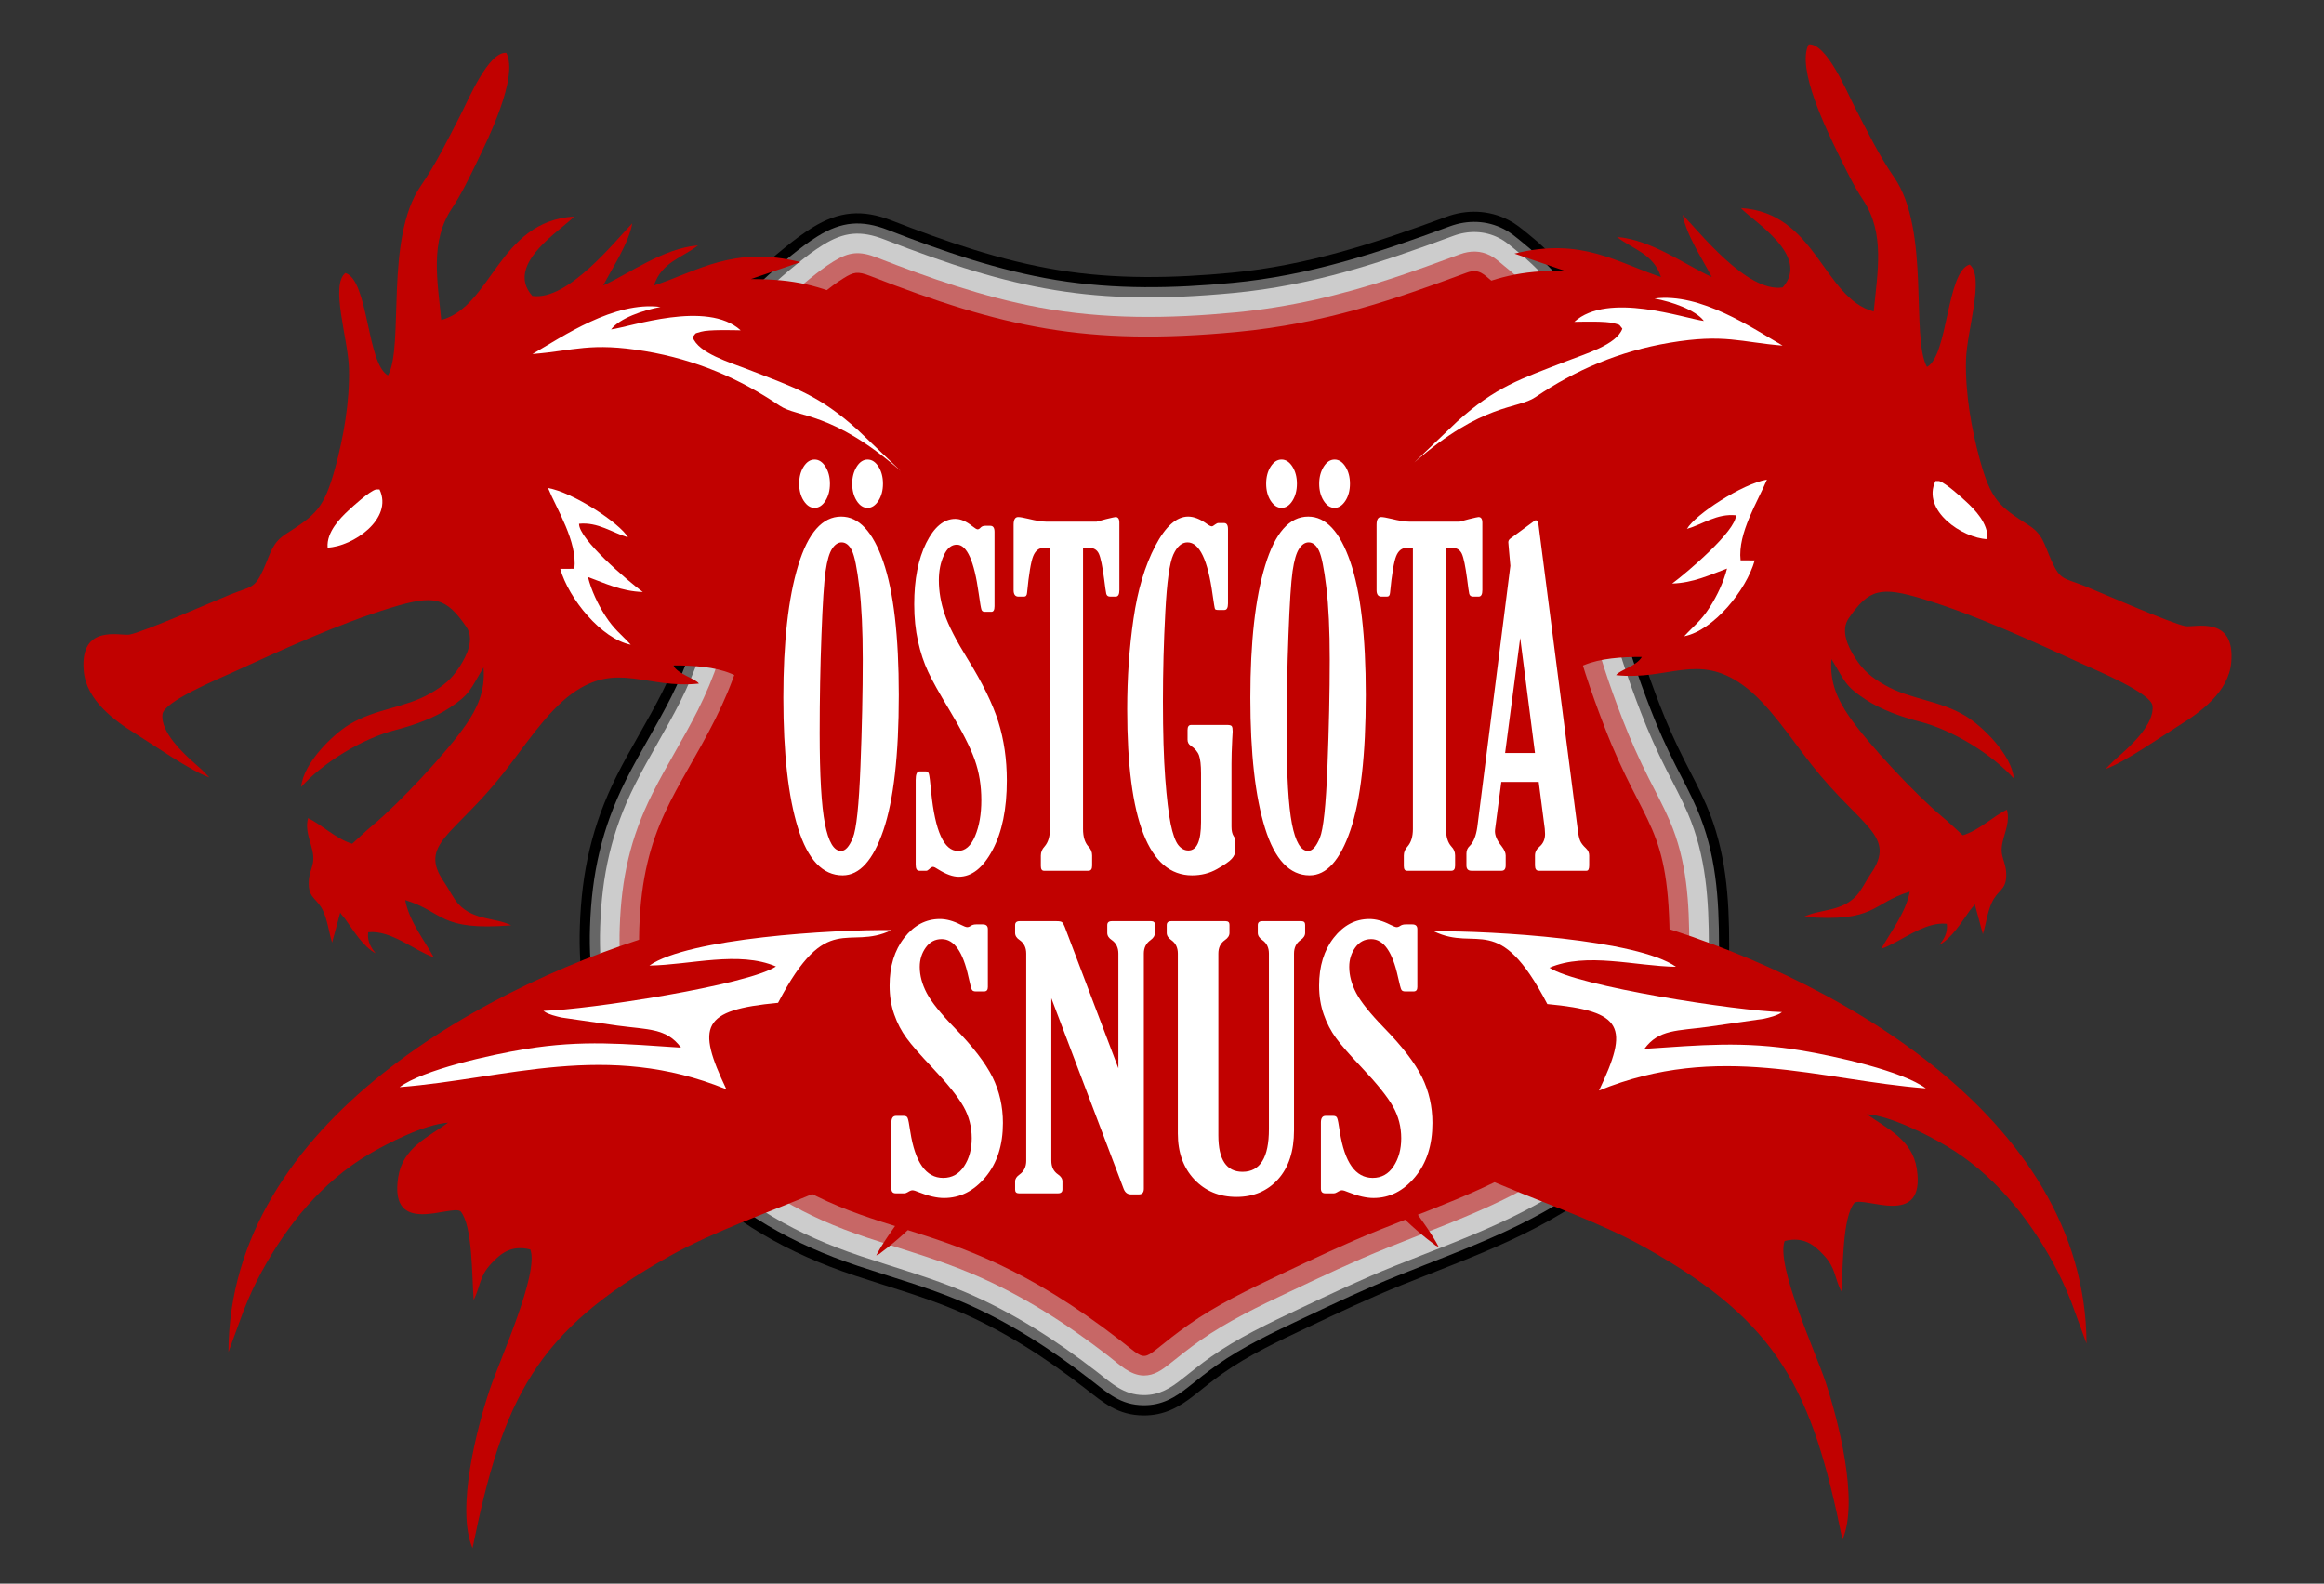 <?xml version="1.0" encoding="utf-8"?>
<!-- Generator: Adobe Illustrator 23.1.1, SVG Export Plug-In . SVG Version: 6.00 Build 0)  -->
<svg version="1.1" id="Layer_1" xmlns="http://www.w3.org/2000/svg" xmlns:xlink="http://www.w3.org/1999/xlink" x="0px" y="0px"
	 viewBox="0 0 773.271 526.943" style="enable-background:new 0 0 773.271 526.943;" xml:space="preserve">
<rect x="0" y="0" width="773.271" height="526.943" fill="#333333" stroke="none"/>
<style type="text/css">
	.st0{fill-rule:evenodd;clip-rule:evenodd;}
	.st1{fill-rule:evenodd;clip-rule:evenodd;fill:#666666;}
	.st2{fill-rule:evenodd;clip-rule:evenodd;fill:#CCCCCC;}
	.st3{fill-rule:evenodd;clip-rule:evenodd;fill:#C76766;}
	.st4{fill-rule:evenodd;clip-rule:evenodd;fill:#C10100;}
	.st5{fill-rule:evenodd;clip-rule:evenodd;fill:#FFFFFF;}
	.st6{fill:#FFFFFF;}
</style>
<path class="st0" d="M481.18,72.159c6.823-2.531,14.218-2.31,20.725,1.041c2.703,1.392,4.441,2.947,6.746,4.794
	c7.724,6.188,13.291,12.952,19.889,20.164c8.11,8.865,15.468,18.379,22.62,28.024c4.544,6.127,8.459,10.31,8.957,18.473
	c0.445,7.305-2.431,12.509-6.295,18.365c-3.176,4.813-6.139,9.742-8.854,14.83c-5.33,9.988-5.766,12.302-3.248,23.393
	c2.592,11.417,6.358,22.485,10.564,33.397c2.409,6.252,5.146,12.359,8.164,18.34c2.492,4.941,5.128,9.796,7.319,14.884
	c6.568,15.252,7.579,30.665,7.593,47.042c0.028,33.301-14.515,56.582-39.554,77.371c-20.928,17.376-44.522,25.307-69.295,35.259
	c-10.727,4.308-21.176,9.275-31.62,14.219c-9.563,4.527-19.449,9.148-28.111,15.268c-3.169,2.24-6.197,4.67-9.231,7.087
	c-5.192,4.135-10.192,6.895-17.041,6.851c-8.672-0.056-13.315-4.225-19.688-9.169c-13.091-10.152-26.979-19.092-42.253-25.608
	c-11.096-4.733-22.767-7.946-34.193-11.761c-22.876-7.639-39.824-17.706-57.546-34.068c-11.157-10.3-20.113-22.391-26.001-36.428
	c-6.093-14.526-8.411-29.961-7.892-45.656c0.603-18.24,4.056-33.758,12.255-50.128c4.729-9.442,10.411-18.366,15.146-27.796
	c8.802-17.53,14.602-39.195,5.468-57.785c-1.85-3.764-3.968-7.224-6.473-10.588c-3.992-5.363-6.973-9.648-7.493-16.609
	c-0.758-10.163,5.005-17.415,11.382-24.504c12.335-13.712,23.561-26.931,38.046-38.57c2.906-2.335,5.82-4.566,8.992-6.533
	c8.908-5.524,16.702-6.181,26.459-2.381c17.951,6.99,36.246,13.345,55.315,16.463c19.319,3.158,38.363,2.751,57.79,0.902
	C434.974,88.347,457.654,80.888,481.18,72.159L481.18,72.159z"/>
<path class="st1" d="M482.356,75.329c5.933-2.201,12.338-2.039,18.001,0.877c2.459,1.266,4.073,2.739,6.18,4.427
	c7.558,6.054,13.045,12.743,19.508,19.807c8.031,8.778,15.317,18.205,22.399,27.756c4.064,5.48,7.854,9.396,8.298,16.664
	c0.394,6.461-2.326,11.12-5.742,16.297c-3.233,4.901-6.25,9.92-9.015,15.1c-5.719,10.718-6.265,13.828-3.562,25.733
	c2.629,11.578,6.442,22.799,10.707,33.865c2.45,6.356,5.232,12.566,8.299,18.647c2.46,4.877,5.071,9.676,7.233,14.698
	c6.367,14.787,7.303,29.83,7.316,45.707c0.027,32.274-14.077,54.628-38.333,74.767c-20.565,17.074-44.037,24.938-68.395,34.723
	c-10.79,4.335-21.3,9.327-31.807,14.3c-9.757,4.619-19.776,9.317-28.615,15.563c-3.223,2.278-6.3,4.746-9.387,7.203
	c-4.56,3.632-8.887,6.154-14.912,6.115c-7.705-0.049-11.961-4.057-17.638-8.459c-13.323-10.332-27.454-19.416-42.999-26.046
	c-11.191-4.773-22.928-8.012-34.448-11.858c-22.423-7.487-38.954-17.308-56.324-33.345c-10.799-9.971-19.476-21.663-25.176-35.252
	c-5.904-14.075-8.134-29.031-7.631-44.236c0.587-17.751,3.92-32.793,11.9-48.726c4.727-9.439,10.409-18.362,15.144-27.793
	c9.304-18.531,15.115-41.186,5.481-60.794c-1.941-3.95-4.168-7.586-6.795-11.115c-3.567-4.79-6.371-8.629-6.834-14.842
	c-0.674-9.029,4.868-15.703,10.524-21.991c12.199-13.56,23.331-26.688,37.65-38.197c2.796-2.247,5.603-4.402,8.656-6.296
	c8.002-4.963,14.686-5.516,23.45-2.104c18.18,7.08,36.683,13.492,55.996,16.649c19.612,3.206,38.934,2.809,58.655,0.931
	C435.607,91.684,458.538,84.166,482.356,75.329L482.356,75.329z"/>
<path class="st2" d="M483.532,78.5c5.06-1.878,10.44-1.778,15.277,0.713c2.342,1.206,3.659,2.493,5.614,4.059
	c7.881,6.314,12.489,12.194,19.127,19.45c7.94,8.679,15.175,18.044,22.178,27.488c3.52,4.746,7.252,8.499,7.639,14.857
	c0.346,5.67-2.238,9.755-5.19,14.229c-3.324,5.036-6.33,10.039-9.175,15.371c-6.086,11.405-6.792,15.234-3.877,28.074
	c2.676,11.784,6.509,23.071,10.849,34.332c2.504,6.496,5.302,12.741,8.436,18.954c2.426,4.811,5.014,9.562,7.146,14.513
	c6.178,14.345,7.028,28.933,7.041,44.373c0.026,31.301-13.691,52.717-37.111,72.162c-20.34,16.887-43.423,24.516-67.496,34.187
	c-10.86,4.362-21.42,9.377-31.993,14.382c-9.889,4.681-20.165,9.53-29.12,15.858c-3.316,2.344-6.375,4.798-9.542,7.32
	c-3.879,3.089-7.568,5.412-12.784,5.378c-6.724-0.043-10.707-3.965-15.588-7.75c-13.593-10.542-27.892-19.723-43.744-26.484
	c-11.406-4.866-22.999-8.047-34.704-11.955c-22.045-7.361-37.926-16.765-55.101-32.623c-22.396-20.677-32.73-46.396-31.722-76.892
	c0.575-17.369,3.762-31.787,11.543-47.323c4.722-9.428,10.399-18.343,15.142-27.79c9.815-19.549,15.657-43.117,5.494-63.801
	c-2.066-4.205-4.329-7.897-7.118-11.644c-3.092-4.153-5.765-7.6-6.174-13.074c-0.601-8.05,4.675-13.93,9.666-19.478
	c12.449-13.838,22.564-26.016,37.254-37.822c2.729-2.193,5.333-4.205,8.32-6.057c7.078-4.389,12.625-4.87,20.441-1.827
	c43.07,16.773,69.596,22.23,116.199,17.795C436.681,94.977,459.125,87.555,483.532,78.5L483.532,78.5z"/>
<path class="st3" d="M485.798,84.605c3.357-1.245,6.809-1.262,10.03,0.397c1.844,0.95,2.969,2.106,4.524,3.352
	c3.595,2.88,6.87,5.835,9.977,9.236c2.857,3.127,5.553,6.398,8.418,9.529c7.787,8.512,14.884,17.708,21.751,26.97
	c2.488,3.355,6.106,7.035,6.37,11.375c0.239,3.922-2.075,7.139-4.125,10.246c-3.435,5.205-6.545,10.382-9.486,15.892
	c-6.826,12.792-7.748,18.194-4.482,32.581c2.746,12.095,6.669,23.675,11.123,35.233c2.581,6.697,5.466,13.139,8.697,19.545
	c2.364,4.688,4.903,9.333,6.98,14.156c5.789,13.443,6.498,27.338,6.51,41.803c0.025,29.317-12.853,48.958-34.76,67.147
	c-19.633,16.301-42.502,23.81-65.763,33.153c-10.982,4.412-21.66,9.478-32.352,14.539c-10.256,4.855-20.803,9.862-30.091,16.425
	c-3.419,2.417-6.577,4.944-9.842,7.545c-2.602,2.072-5.174,3.983-8.685,3.96c-4.551-0.029-8.239-3.748-11.638-6.384
	c-14.04-10.888-28.809-20.345-45.18-27.328c-11.588-4.943-23.311-8.173-35.197-12.142c-21.17-7.069-36.247-15.996-52.746-31.23
	c-21.008-19.396-30.576-43.285-29.63-71.893c0.543-16.428,3.498-29.93,10.857-44.622c4.719-9.421,10.395-18.335,15.14-27.784
	c10.779-21.469,16.642-46.956,5.518-69.596c-2.242-4.562-4.713-8.595-7.74-12.661c-2.206-2.963-4.615-5.805-4.903-9.67
	c-0.429-5.758,4.446-10.672,8.014-14.638c5.871-6.526,11.571-13.241,17.593-19.625c5.944-6.303,12.144-12.048,18.899-17.477
	c2.519-2.024,4.916-3.889,7.673-5.598c5.329-3.305,8.744-3.591,14.645-1.293c17.454,6.797,35.221,13.063,53.678,16.512
	c21.915,4.094,43.385,3.803,65.502,1.698c17.975-1.71,34.824-5.689,51.951-11.294C470.682,90.157,478.249,87.405,485.798,84.605
	L485.798,84.605z"/>
<path class="st4" d="M488.062,90.71c-24.518,9.097-47.346,16.966-76.367,19.728c-50.425,4.799-78.368-1.57-122.16-18.624
	c-4.215-1.641-5.511-1.312-8.85,0.759c-2.722,1.689-4.575,3.172-7.026,5.141c-15.228,12.237-22.54,21.719-35.73,36.381
	c-12.111,13.463-5.104,7.89,5.632,29.741c12.327,25.088,5.809,52.778-5.543,75.39c-12.336,24.569-24.189,35.836-25.308,69.699
	c-1.057,31.966,11.762,52.326,27.54,66.893c46.531,42.962,69.754,21.528,132.695,70.339c10.331,8.012,5.641,6.56,22.416-5.293
	c9.313-6.581,19.882-11.701,31.063-16.993c10.576-5.006,21.309-10.115,32.71-14.695c22.55-9.059,45.041-16.355,64.031-32.122
	c19.883-16.509,32.43-34.31,32.407-62.13c-0.035-41.104-8.392-38.505-21.751-73.168c-4.479-11.621-8.465-23.218-11.397-36.132
	c-3.83-16.867-2.07-23.677,5.087-37.088c14.099-26.422,16.485-18.795,7.755-30.568c-6.763-9.12-13.873-18.308-21.325-26.453
	c-7.405-8.093-9.06-11.187-17.662-18.078C493.911,91.538,492.202,89.174,488.062,90.71L488.062,90.71z"/>
<path class="st4" d="M129.101,124.915c-7.092-3.847-6.436-31.703-14.184-34.079c-5.12,4.067,0.94,22.041,1.197,31.776
	c0.291,11.036-1.867,23.193-4.618,33.174c-3.696,13.41-6.394,15.49-16.262,21.806c-4.725,3.024-5.048,6.142-7.59,11.853
	c-2.922,6.565-4.113,5.601-10.993,8.366c-5.193,2.086-29.348,12.694-33.635,13.351c-3.08,0.472-16.517-3.635-15.148,12.063
	c0.864,9.909,10.441,16.688,17.116,20.841c5.884,3.66,18.637,12.568,24.707,14.635l-2.506-2.55
	c-1.055-0.941-1.504-1.339-2.334-2.072c-3.808-3.361-11.498-10.46-10.786-16.419c0.508-4.245,18.034-11.518,23.151-13.848
	c16.412-7.472,35.12-16.184,53.038-21.646c14.269-4.35,18.144-3.422,24.905,6.408c2.794,4.062,0.225,9.465-2.239,13.27
	c-2.638,4.073-5.241,6.303-9.776,8.9c-8.495,4.865-18.078,4.981-26.954,10.352c-5.299,3.206-15.28,12.722-15.985,20.762
	c7.203-8.032,20.259-16.095,31.254-18.921c6.573-1.69,13.025-4.065,18.037-7.355c7.079-4.647,6.921-6.189,11.389-13.479
	c0.691,8.071-2.373,13.963-5.848,19.03c-6.297,9.181-22.261,26.18-30.861,33.32c-2.586,2.147-4.521,4.061-6.988,6.301
	c-5.524-1.661-10.126-6.387-14.687-8.52c-1.01,3.918,0.581,7.082,1.417,10.691c1.225,5.288-1.335,6.305-1.184,11.418
	c0.141,4.783,2.842,4.54,4.801,8.834c1.479,3.24,1.929,7.137,2.96,10.451l2.699-9.936c-0.013,0.119,0.219,0.136,0.299,0.464
	l1.251,1.496c2.89,4.006,5.94,9.201,10.229,11.557c-1.281-1.621-2.877-3.801-2.478-7.014c7.582-0.83,15.445,6.17,21.817,8.317
	c-2.815-5.158-8.234-12.042-9.484-19.009c12.988,3.974,11.027,10.315,35.273,8.394c-5.338-2.657-12.494-1.55-17.599-7.112
	c-1.637-1.784-3.153-4.99-4.706-7.24c-8.785-12.728,3.25-15.417,19.68-36.239c6.77-8.58,14.348-20.377,22.792-26.474
	c15.17-10.952,24.662-1.532,42.274-3.368c-1.133-1.725-6.79-2.959-8.571-6.053c13.488-0.053,28.376,1.946,28.726,16.152
	c0.308,12.514-9.243,23.433-13.79,31.206c8.239-1.821,12.538-7.963,18.593-12.032c0.143,0.127,0.349,0.147,0.406,0.407
	c0.057,0.258,0.317,0.319,0.393,0.414l1.772,2.83c4.846,10.065,4.797,24.097-2.957,32.058c-8.459,8.684-19.814,13.01-32.07,16.453
	c-62.47,17.55-148.738,64.549-149.031,140.962l5.105-13.918c1.786-4.481,3.675-8.652,5.916-12.758
	c8.622-15.797,20.107-29.85,35.582-39.052c6.103-3.628,18.618-10.032,26.498-10.579c-6.717,4.831-15.108,8.377-16.622,18.13
	c-3.124,20.118,17.449,8.99,20.754,11.369c4.067,4.863,3.724,21.688,4.361,29.506c2.363-4.84,1.839-7.821,5.823-12.084
	c3.142-3.362,6.617-6.316,13.021-4.721c3.007,7.967-10.352,37.146-13.56,46.756c-4.065,12.178-11.308,39.579-5.672,52.627
	c10.124-49.795,20.972-72.242,65.61-97.192c29.346-16.403,69.522-23.912,93.965-48.639l10.233-10.804
	c-0.775,8.748-11.729,24.882-15.949,31.205c-5.261,7.883-15.771,20.638-19.524,28.032c2.171-1.089,0.226,0.043,2.117-1.355
	c18.028-13.33,40.926-44.037,50.615-62.925c10.509-20.487,17.678-45.618,17.934-69.616c0.067-6.266-5.612-18.303-9.818-19.92
	c-6.572,9.91-1.086,64.891-14.746,86.815c-0.033-4.082,4.457-32.463,4.954-45.187c0.772-19.773-0.251-29.323-5.123-46.461
	c19.496-1.746-3.923-33.541-9.441-39.854c1.968,1.083,3.283,2.345,6.279,2.546c0.491-7.613-14.096-24.93-17.225-31.407
	c7.85,4.574,29.906,34.011,36.725,39.879l0.974,0.783c-3.518-16.419-11.299-26.27-18.187-39.727
	c10.187,6.45,21.342,25.038,32.044,31.55c-2.855-13.934-10.548-26.115-19.175-36.181c-3.795-4.427-9.357-8.963-14.965-12.68
	l-12.947-7.213c-2.594-1.21-3.338-0.874-4.223-3.237c6.089-4.537,25.697,0.06,33.553,1.559c7.398,1.411,25.264,6.502,30.94,6.606
	c-32.955-25.023-57.889-12.053-98.898-43.934c-28.93-22.49,17.942-12.801,26.666-12.111c-3.724-4.041-18.525-12.561-25.209-15.47
	c-11.834-5.151-19.764-7.342-34.544-7.347l16.498-5.639c-22.307-5.555-34.141,2.999-48.755,7.775
	c2.524-7.786,9.363-9.181,14.663-13.329c-11.513,0.924-22.935,9.418-31.551,13.325c2.708-5.32,8.465-13.874,9.674-20.669
	c-5.422,5.48-21.388,25.946-33.265,24.144c-9.507-10.621,10.235-22.228,13.878-26.411c-25.066,1.552-27.324,29.904-44.176,34.433
	c-1.242-13.061-3.863-26.078,3.579-37.193c2.964-4.427,5.717-10.055,8.363-15.547c3.343-6.937,13.932-28.15,9.693-36.148
	c-5.991-0.455-12.717,15.827-15.308,20.829c-4.27,8.244-8.19,16.283-13.146,23.442C127.905,79.332,134.557,115.091,129.101,124.915
	L129.101,124.915z"/>
<path class="st5" d="M177.145,117.801c13.962-1.116,19.276-4.018,37.553-0.952c16.852,2.827,31.466,9.146,44.658,18.094
	c6.147,4.169,17.317,1.696,40.334,21.759L285.5,143.147c-12.951-11.729-21.146-14.179-36.535-20.187
	c-6.161-2.406-16.597-5.434-18.501-10.788c1.326-1.509,0.253-1.051,2.797-1.789c2.616-0.758,10.406-0.512,13.178-0.473
	c-11.228-10.163-36.663-1.121-43.111-0.294c2.845-3.737,10.693-6.392,16.435-7.473C204.407,100.127,187.15,112.028,177.145,117.801
	L177.145,117.801z"/>
<path class="st5" d="M216.075,321.279c13.563-0.202,29.751-4.987,42.116,0.309c-9.362,6.196-62.528,14.409-77.383,14.757
	c0.973,0.638,1.051,0.769,3.026,1.442c0.634,0.216,2.534,0.686,3.02,0.784l18.578,2.682c10.142,1.388,16.374,0.778,21.16,7.338
	c-18.744-1.225-32.658-2.645-51.691,0.458c-11.994,1.955-34.215,6.947-41.946,12.682c35.537-2.775,68.934-15.554,108.742,0.728
	c-10.023-21.058-8.346-26.403,17.196-28.781c16.337-31.288,23.164-17.125,37.744-24.198
	C277.027,309.25,229.032,312.19,216.075,321.279L216.075,321.279z"/>
<path class="st5" d="M191.119,189.259l-4.7,0.024c2.785,9.899,13.673,23.286,23.456,25.241c-3.286-3.594-5.513-5.017-8.499-9.665
	c-2.433-3.786-4.637-8.417-5.743-12.863c5.719,2.093,11.131,4.758,18.248,4.985c-4.98-3.669-21.319-17.598-21.214-22.707
	c6.35-0.632,10.952,2.958,16.292,4.519c-2.763-4.796-18.388-15.003-26.606-16.405C185.256,169.474,192.15,180.142,191.119,189.259
	L191.119,189.259z"/>
<path class="st5" d="M109.011,182.211c8.31-0.339,21.95-9.501,17.267-19.348l-1.231,0.01c-2.264,0.676-7.601,5.572-9.147,7.016
	C113.434,172.192,108.556,176.966,109.011,182.211L109.011,182.211z"/>
<path class="st4" d="M361.27,263.121c-0.087-7.02-2.728-20.279-4.729-26.777c-1.577-5.119-10.973-12.084-16.586-14.137
	c8.393,12.363,10.894,13.94,17.103,29.282C358.594,255.285,359.405,259.925,361.27,263.121L361.27,263.121z"/>
<path class="st4" d="M641.167,122.102c7.091-3.847,6.436-31.703,14.184-34.079c5.121,4.067-0.94,22.041-1.197,31.776
	c-0.291,11.036,1.867,23.193,4.618,33.174c3.696,13.41,6.394,15.49,16.262,21.806c4.725,3.024,5.049,6.142,7.59,11.853
	c2.922,6.565,4.113,5.602,10.993,8.366c5.193,2.086,29.348,12.694,33.635,13.351c3.08,0.472,16.517-3.635,15.148,12.064
	c-0.864,9.909-10.441,16.688-17.116,20.84c-5.884,3.66-18.637,12.568-24.707,14.635l2.507-2.55c1.055-0.941,1.504-1.339,2.334-2.072
	c3.808-3.361,11.498-10.46,10.786-16.419c-0.508-4.245-18.034-11.518-23.151-13.848c-16.412-7.472-35.12-16.184-53.038-21.646
	c-14.269-4.35-18.144-3.422-24.904,6.407c-2.794,4.062-0.225,9.465,2.239,13.27c2.638,4.073,5.241,6.303,9.776,8.9
	c8.495,4.865,18.078,4.981,26.954,10.352c5.298,3.206,15.28,12.723,15.984,20.762c-7.203-8.032-20.259-16.095-31.253-18.921
	c-6.573-1.69-13.025-4.064-18.037-7.354c-7.079-4.647-6.921-6.189-11.389-13.479c-0.691,8.071,2.373,13.964,5.848,19.03
	c6.297,9.181,22.261,26.18,30.86,33.32c2.586,2.147,4.52,4.061,6.988,6.301c5.524-1.661,10.126-6.387,14.686-8.52
	c1.01,3.919-0.58,7.082-1.417,10.692c-1.225,5.288,1.335,6.305,1.184,11.418c-0.141,4.783-2.842,4.54-4.801,8.834
	c-1.478,3.24-1.929,7.138-2.96,10.451l-2.699-9.936c0.013,0.119-0.219,0.136-0.298,0.464l-1.251,1.495
	c-2.89,4.006-5.94,9.201-10.23,11.557c1.281-1.621,2.877-3.802,2.478-7.014c-7.581-0.83-15.445,6.17-21.817,8.317
	c2.815-5.158,8.233-12.042,9.483-19.009c-12.987,3.974-11.027,10.315-35.273,8.394c5.338-2.657,12.494-1.55,17.599-7.113
	c1.637-1.784,3.153-4.99,4.706-7.24c8.785-12.728-3.25-15.417-19.68-36.239c-6.77-8.58-14.348-20.377-22.792-26.474
	c-15.17-10.953-24.662-1.532-42.274-3.368c1.133-1.725,6.79-2.959,8.571-6.053c-13.488-0.053-28.376,1.945-28.726,16.152
	c-0.308,12.514,9.244,23.433,13.79,31.206c-8.239-1.82-12.539-7.963-18.593-12.032c-0.143,0.127-0.349,0.147-0.407,0.407
	c-0.057,0.258-0.317,0.318-0.393,0.414l-1.772,2.83c-4.846,10.065-4.797,24.097,2.957,32.058c8.459,8.685,19.814,13.01,32.07,16.453
	c62.47,17.55,148.738,64.549,149.031,140.962l-5.105-13.918c-1.786-4.481-3.674-8.652-5.916-12.758
	c-8.622-15.797-20.107-29.85-35.583-39.052c-6.103-3.629-18.618-10.032-26.497-10.579c6.717,4.831,15.108,8.377,16.622,18.13
	c3.124,20.118-17.449,8.991-20.754,11.369c-4.067,4.863-3.724,21.688-4.361,29.506c-2.363-4.84-1.839-7.821-5.823-12.084
	c-3.142-3.362-6.617-6.316-13.021-4.721c-3.007,7.967,10.352,37.146,13.56,46.756c4.065,12.178,11.308,39.579,5.671,52.627
	c-10.124-49.795-20.972-72.242-65.61-97.192c-29.345-16.403-69.521-23.912-93.965-48.639l-10.233-10.804
	c0.775,8.748,11.729,24.882,15.949,31.205c5.261,7.883,15.772,20.638,19.524,28.032c-2.171-1.089-0.226,0.043-2.117-1.356
	c-18.028-13.33-40.926-44.037-50.615-62.924c-10.509-20.487-17.677-45.619-17.934-69.616c-0.067-6.266,5.612-18.303,9.818-19.92
	c6.572,9.91,1.086,64.89,14.746,86.815c0.033-4.082-4.457-32.463-4.954-45.187c-0.772-19.773,0.251-29.323,5.123-46.46
	c-19.496-1.746,3.923-33.541,9.441-39.854c-1.968,1.083-3.284,2.345-6.279,2.546c-0.491-7.613,14.096-24.93,17.225-31.407
	c-7.85,4.574-29.907,34.011-36.725,39.879l-0.974,0.783c3.518-16.419,11.299-26.27,18.187-39.727
	c-10.187,6.45-21.342,25.038-32.044,31.55c2.855-13.934,10.548-26.115,19.175-36.181c3.795-4.427,9.357-8.963,14.965-12.68
	l12.947-7.213c2.594-1.21,3.338-0.874,4.223-3.237c-6.089-4.537-25.697,0.06-33.553,1.559c-7.398,1.411-25.264,6.502-30.94,6.606
	c32.955-25.023,57.889-12.053,98.898-43.934c28.931-22.49-17.942-12.801-26.666-12.112c3.724-4.041,18.525-12.56,25.209-15.47
	c11.834-5.151,19.764-7.342,34.544-7.347l-16.498-5.64c22.307-5.555,34.14,2.999,48.755,7.775
	c-2.524-7.787-9.363-9.181-14.663-13.329c11.513,0.925,22.935,9.418,31.551,13.325c-2.708-5.32-8.465-13.875-9.674-20.67
	c5.422,5.48,21.388,25.947,33.265,24.144c9.507-10.621-10.235-22.228-13.878-26.41c25.066,1.552,27.324,29.904,44.176,34.433
	c1.242-13.061,3.863-26.078-3.579-37.193c-2.964-4.428-5.717-10.056-8.363-15.547c-3.343-6.937-13.932-28.15-9.693-36.148
	c5.991-0.455,12.717,15.827,15.308,20.829c4.27,8.244,8.19,16.284,13.146,23.442C642.364,76.519,635.711,112.278,641.167,122.102
	L641.167,122.102z"/>
<path class="st5" d="M593.123,114.989c-13.962-1.116-19.276-4.018-37.553-0.952c-16.852,2.827-31.466,9.146-44.658,18.094
	c-6.147,4.17-17.317,1.696-40.334,21.759l14.19-13.555c12.952-11.729,21.146-14.179,36.535-20.188
	c6.161-2.405,16.597-5.434,18.501-10.788c-1.326-1.509-0.253-1.051-2.797-1.788c-2.616-0.759-10.406-0.512-13.178-0.473
	c11.227-10.163,36.663-1.122,43.111-0.294c-2.845-3.738-10.693-6.392-16.435-7.473C565.861,97.314,583.118,109.216,593.123,114.989
	L593.123,114.989z"/>
<path class="st5" d="M579.149,186.446l4.7,0.024c-2.785,9.899-13.673,23.286-23.456,25.241c3.286-3.594,5.513-5.017,8.499-9.665
	c2.433-3.786,4.637-8.417,5.743-12.863c-5.719,2.093-11.131,4.758-18.248,4.985c4.98-3.669,21.319-17.598,21.214-22.707
	c-6.35-0.632-10.952,2.958-16.292,4.519c2.763-4.796,18.388-15.004,26.606-16.405C585.012,166.661,578.118,177.329,579.149,186.446
	L579.149,186.446z"/>
<path class="st5" d="M661.257,179.398c-8.31-0.34-21.95-9.501-17.267-19.348l1.231,0.01c2.264,0.677,7.601,5.572,9.147,7.016
	C656.834,169.38,661.712,174.153,661.257,179.398L661.257,179.398z"/>
<path class="st4" d="M408.998,260.309c0.087-7.02,2.728-20.279,4.729-26.777c1.577-5.119,10.973-12.084,16.586-14.137
	c-8.393,12.363-10.894,13.94-17.103,29.282C411.674,252.473,410.863,257.113,408.998,260.309L408.998,260.309z"/>
<path class="st6" d="M280.371,291.262c-6.629,0-11.585-5.229-14.835-15.686c-3.266-10.483-4.891-24.945-4.891-43.437
	c0-18.492,1.641-33.158,4.939-43.998c3.282-10.84,8.059-16.247,14.315-16.247c5.882,0,10.545,4.999,13.99,14.998
	c3.445,9.973,5.167,24.767,5.167,44.355c0,19.971-1.706,34.969-5.119,44.993C290.526,286.263,285.993,291.262,280.371,291.262
	L280.371,291.262z M279.851,283.151c1.43,0,2.73-1.454,3.916-4.336c1.186-2.882,2.031-10.789,2.535-23.746
	c0.504-12.932,0.764-24.818,0.764-35.632c0-9.743-0.374-17.778-1.138-24.078c-0.764-6.3-1.576-10.356-2.47-12.167
	c-0.877-1.811-2.031-2.729-3.412-2.729c-1.17,0-2.226,0.689-3.152,2.092c-0.943,1.403-1.674,3.902-2.193,7.499
	c-0.52,3.622-0.975,10.662-1.365,21.17c-0.406,10.508-0.601,21.425-0.601,32.724c0,14.079,0.585,24.155,1.755,30.174
	C275.659,280.141,277.446,283.151,279.851,283.151L279.851,283.151z M276.147,160.95c0,2.219-0.504,4.132-1.495,5.688
	c-0.991,1.556-2.194,2.347-3.624,2.347c-1.397,0-2.584-0.791-3.607-2.347c-1.007-1.556-1.511-3.469-1.511-5.688
	c0-2.244,0.504-4.132,1.495-5.688c0.991-1.556,2.21-2.347,3.624-2.347c1.43,0,2.632,0.791,3.624,2.347
	C275.643,156.818,276.147,158.706,276.147,160.95L276.147,160.95z M293.792,160.95c0,2.219-0.503,4.132-1.511,5.688
	c-1.024,1.556-2.21,2.347-3.607,2.347c-1.414,0-2.632-0.791-3.624-2.347c-0.991-1.556-1.495-3.469-1.495-5.688
	c0-2.193,0.504-4.056,1.495-5.662c0.991-1.581,2.21-2.372,3.624-2.372c1.43,0,2.632,0.791,3.623,2.347
	C293.289,156.818,293.792,158.706,293.792,160.95L293.792,160.95z M308.254,289.731h-2.388c-0.796,0-1.186-0.663-1.186-2.015v-28.21
	c0-1.887,0.422-2.831,1.284-2.831h2.048c0.552,0,0.91,0.281,1.072,0.867c0.179,0.561,0.422,2.551,0.747,5.968
	c1.3,13.085,4.274,19.64,8.921,19.64c2.405,0,4.306-1.658,5.687-4.948c1.381-3.29,2.08-7.269,2.08-11.962
	c0-4.846-0.731-9.335-2.21-13.467c-1.479-4.157-4.322-9.743-8.547-16.758c-3.266-5.407-5.59-9.565-6.971-12.549
	c-1.381-2.959-2.502-6.3-3.331-10.049c-0.845-3.749-1.268-7.856-1.268-12.345c0-8.264,1.333-15.074,3.981-20.405
	c2.648-5.331,5.882-8.009,9.684-8.009c1.739,0,3.624,0.791,5.622,2.398c0.894,0.714,1.495,1.072,1.804,1.072
	c0.325,0,0.666-0.204,1.056-0.638c0.374-0.357,0.845-0.536,1.43-0.536h1.755c0.926,0,1.381,0.663,1.381,2.015v24.741
	c0,1.25-0.341,1.862-1.04,1.862h-2.193c-0.569,0-0.942-0.229-1.105-0.714c-0.179-0.459-0.487-2.27-0.926-5.407
	c-1.495-10.815-3.916-16.222-7.279-16.222c-1.804,0-3.25,1.199-4.338,3.596c-1.089,2.372-1.641,5.152-1.641,8.264
	c0,3.647,0.634,7.371,1.901,11.172s3.834,8.8,7.669,14.998c4.923,7.932,8.319,14.896,10.22,20.89
	c1.885,6.02,2.827,12.524,2.827,19.563c0,9.463-1.576,17.166-4.745,23.109c-3.168,5.943-6.922,8.902-11.276,8.902
	c-1.934,0-4.208-0.816-6.808-2.449c-0.829-0.561-1.414-0.842-1.771-0.842c-0.309,0-0.731,0.255-1.235,0.765
	C308.774,289.553,308.481,289.731,308.254,289.731L308.254,289.731z M360.363,182.299v93.557c0,2.576,0.601,4.514,1.787,5.815
	c0.829,0.842,1.235,1.837,1.235,2.984v3.367c0,1.148-0.406,1.709-1.235,1.709h-14.786c-0.698,0-1.04-0.536-1.04-1.581v-3.494
	c0-1.097,0.406-2.091,1.235-2.984c1.186-1.352,1.788-3.29,1.788-5.815v-93.557h-2.096c-1.576,0-2.73,0.918-3.477,2.755
	c-0.747,1.862-1.43,5.917-2.031,12.192c-0.065,0.842-0.39,1.275-1.007,1.275h-1.852c-1.089,0-1.625-0.714-1.625-2.168v-21.757
	c0-1.709,0.504-2.551,1.527-2.551c0.634,0,1.755,0.204,3.38,0.587c2.6,0.638,4.55,0.944,5.882,0.944h16.85
	c0.845-0.204,1.901-0.485,3.136-0.842c1.901-0.459,2.941-0.689,3.136-0.689c0.861,0,1.284,0.612,1.284,1.862v22.446
	c0,1.454-0.406,2.168-1.235,2.168h-1.82c-0.731,0-1.17-0.331-1.316-0.969c-0.146-0.663-0.374-2.27-0.699-4.872
	c-0.569-4.285-1.153-7.091-1.738-8.392c-0.601-1.326-1.657-1.989-3.152-1.989H360.363L360.363,182.299z M396.321,241.219h12.024
	c0.78,0,1.284,0.128,1.495,0.408c0.211,0.281,0.309,0.867,0.309,1.76c0,0.408-0.049,1.275-0.146,2.627
	c-0.163,3.239-0.244,5.917-0.244,8.06v20.966c0,1.377,0.227,2.423,0.699,3.137c0.374,0.485,0.569,1.173,0.569,2.015v2.678
	c0,1.071-0.39,2.015-1.186,2.882c-0.796,0.893-2.437,2.015-4.907,3.418c-2.486,1.403-5.248,2.092-8.303,2.092
	c-14.38,0-21.578-18.416-21.578-55.247c0-10.508,0.699-20.558,2.096-30.148c1.397-9.59,3.818-17.65,7.23-24.18
	c3.412-6.53,7.068-9.794,10.952-9.794c1.934,0,4.046,0.842,6.337,2.5c0.666,0.485,1.202,0.74,1.576,0.74
	c0.195,0,0.552-0.204,1.105-0.638c0.406-0.306,0.764-0.459,1.04-0.459h1.869c0.893,0,1.332,0.663,1.332,2.015v24.741
	c0,1.454-0.39,2.168-1.186,2.168h-2.015c-0.634,0-1.007-0.102-1.121-0.332c-0.114-0.23-0.374-1.811-0.796-4.744
	c-1.592-11.605-4.371-17.421-8.352-17.421c-1.917,0-3.493,1.377-4.728,4.107c-1.251,2.755-2.129,9.08-2.648,19.028
	c-0.536,9.948-0.796,19.869-0.796,29.74c0,10.381,0.26,18.9,0.764,25.608c0.504,6.708,1.105,11.784,1.804,15.202
	c0.699,3.392,1.543,5.739,2.502,6.989c0.975,1.25,2.112,1.862,3.412,1.862c2.795,0,4.192-3.137,4.192-9.437V257.39
	c0-2.806-0.228-4.795-0.666-6.019c-0.439-1.224-1.365-2.321-2.779-3.265c-0.699-0.459-1.04-1.122-1.04-2.015v-3.163
	C395.135,241.78,395.525,241.219,396.321,241.219L396.321,241.219z M435.756,291.262c-6.629,0-11.585-5.229-14.835-15.686
	c-3.266-10.483-4.891-24.945-4.891-43.437c0-18.492,1.641-33.158,4.939-43.998c3.282-10.84,8.059-16.247,14.315-16.247
	c5.882,0,10.545,4.999,13.99,14.998c3.445,9.973,5.167,24.767,5.167,44.355c0,19.971-1.706,34.969-5.119,44.993
	C445.911,286.263,441.378,291.262,435.756,291.262L435.756,291.262z M435.236,283.151c1.43,0,2.73-1.454,3.916-4.336
	c1.186-2.882,2.031-10.789,2.535-23.746c0.504-12.932,0.764-24.818,0.764-35.632c0-9.743-0.374-17.778-1.138-24.078
	c-0.764-6.3-1.576-10.356-2.47-12.167c-0.877-1.811-2.031-2.729-3.412-2.729c-1.17,0-2.226,0.689-3.152,2.092
	c-0.943,1.403-1.674,3.902-2.193,7.499c-0.52,3.622-0.975,10.662-1.365,21.17c-0.406,10.508-0.601,21.425-0.601,32.724
	c0,14.079,0.585,24.155,1.755,30.174C431.044,280.141,432.831,283.151,435.236,283.151L435.236,283.151z M431.531,160.95
	c0,2.219-0.504,4.132-1.495,5.688c-0.991,1.556-2.194,2.347-3.624,2.347c-1.397,0-2.583-0.791-3.607-2.347
	c-1.007-1.556-1.511-3.469-1.511-5.688c0-2.244,0.504-4.132,1.495-5.688c0.991-1.556,2.21-2.347,3.624-2.347
	c1.43,0,2.632,0.791,3.624,2.347C431.027,156.818,431.531,158.706,431.531,160.95L431.531,160.95z M449.177,160.95
	c0,2.219-0.503,4.132-1.511,5.688c-1.024,1.556-2.21,2.347-3.607,2.347c-1.414,0-2.632-0.791-3.624-2.347
	c-0.991-1.556-1.495-3.469-1.495-5.688c0-2.193,0.504-4.056,1.495-5.662c0.991-1.581,2.21-2.372,3.624-2.372
	c1.43,0,2.632,0.791,3.623,2.347C448.673,156.818,449.177,158.706,449.177,160.95L449.177,160.95z M481.138,182.299v93.557
	c0,2.576,0.601,4.514,1.788,5.815c0.829,0.842,1.235,1.837,1.235,2.984v3.367c0,1.148-0.406,1.709-1.235,1.709h-14.786
	c-0.699,0-1.04-0.536-1.04-1.581v-3.494c0-1.097,0.406-2.091,1.235-2.984c1.186-1.352,1.787-3.29,1.787-5.815v-93.557h-2.096
	c-1.576,0-2.73,0.918-3.477,2.755c-0.747,1.862-1.43,5.917-2.031,12.192c-0.065,0.842-0.39,1.275-1.007,1.275h-1.852
	c-1.089,0-1.625-0.714-1.625-2.168v-21.757c0-1.709,0.503-2.551,1.527-2.551c0.634,0,1.755,0.204,3.38,0.587
	c2.6,0.638,4.549,0.944,5.882,0.944h16.85c0.845-0.204,1.901-0.485,3.136-0.842c1.901-0.459,2.941-0.689,3.136-0.689
	c0.861,0,1.284,0.612,1.284,1.862v22.446c0,1.454-0.406,2.168-1.235,2.168h-1.82c-0.731,0-1.17-0.331-1.316-0.969
	c-0.146-0.663-0.374-2.27-0.698-4.872c-0.569-4.285-1.154-7.091-1.739-8.392c-0.601-1.326-1.657-1.989-3.152-1.989H481.138
	L481.138,182.299z M502.553,188.268l-0.455-5.076c-0.163-1.632-0.228-2.551-0.228-2.755c0-0.51,0.228-0.918,0.715-1.275l8.027-5.892
	c0.13-0.102,0.26-0.153,0.423-0.153c0.438,0,0.731,0.459,0.861,1.352l13.032,101.285c0.211,1.862,0.487,3.163,0.828,3.979
	c0.325,0.791,0.975,1.632,1.934,2.525c0.731,0.689,1.089,1.505,1.089,2.397v3.29c0,1.199-0.293,1.786-0.894,1.786h-15.858
	c-0.861,0-1.284-0.587-1.284-1.786v-3.29c0-1.148,0.504-2.117,1.512-2.933c1.218-1.046,1.836-2.449,1.836-4.234
	c0-0.51-0.032-1.097-0.097-1.734l-2.015-15.559h-12.446l-1.966,14.972c-0.097,0.663-0.146,1.122-0.146,1.428
	c0,1.479,0.731,3.137,2.177,4.923c0.926,1.199,1.397,2.245,1.397,3.137v3.29c0,1.199-0.455,1.786-1.381,1.786h-10.009
	c-1.121,0-1.674-0.587-1.674-1.786v-3.902c0-1.046,0.357-1.887,1.056-2.525c1.3-1.25,2.145-3.367,2.567-6.351L502.553,188.268
	L502.553,188.268z M505.819,212.269l-5.021,38.285h9.944L505.819,212.269L505.819,212.269z"/>
<path class="st6" d="M300.974,397.065h-2.923c-0.975,0-1.452-0.517-1.452-1.571v-21.992c0-1.471,0.517-2.207,1.571-2.207h2.505
	c0.676,0,1.114,0.219,1.312,0.676c0.219,0.437,0.517,1.988,0.915,4.653c1.591,10.201,5.23,15.311,10.917,15.311
	c2.943,0,5.269-1.293,6.96-3.858s2.545-5.667,2.545-9.326c0-3.778-0.895-7.278-2.704-10.499c-1.81-3.241-5.289-7.596-10.459-13.064
	c-3.997-4.215-6.84-7.457-8.531-9.783c-1.69-2.307-3.062-4.912-4.076-7.834c-1.034-2.923-1.551-6.125-1.551-9.624
	c0-6.443,1.631-11.752,4.872-15.908c3.241-4.156,7.198-6.244,11.851-6.244c2.128,0,4.434,0.617,6.88,1.869
	c1.094,0.557,1.829,0.835,2.207,0.835c0.398,0,0.815-0.159,1.292-0.497c0.458-0.278,1.034-0.418,1.75-0.418h2.148
	c1.134,0,1.69,0.517,1.69,1.571v19.288c0,0.974-0.418,1.451-1.272,1.451h-2.684c-0.696,0-1.153-0.179-1.352-0.557
	c-0.219-0.358-0.596-1.77-1.133-4.215c-1.829-8.431-4.792-12.646-8.908-12.646c-2.207,0-3.977,0.935-5.309,2.804
	c-1.332,1.849-2.008,4.017-2.008,6.443c0,2.843,0.776,5.746,2.326,8.709c1.551,2.963,4.693,6.86,9.386,11.692
	c6.025,6.184,10.181,11.612,12.508,16.285c2.307,4.693,3.46,9.763,3.46,15.252c0,7.377-1.929,13.382-5.806,18.015
	c-3.878,4.633-8.471,6.94-13.8,6.94c-2.366,0-5.15-0.636-8.332-1.909c-1.014-0.437-1.73-0.656-2.167-0.656
	c-0.378,0-0.895,0.199-1.511,0.597C301.611,396.925,301.253,397.065,300.974,397.065L300.974,397.065z M372.121,355.466v-38.178
	c0-1.969-0.736-3.48-2.187-4.494c-1.014-0.656-1.511-1.452-1.511-2.386v-2.565c0-0.895,0.497-1.332,1.511-1.332h13.084
	c0.855,0,1.273,0.398,1.273,1.213v2.684c0,0.895-0.477,1.69-1.452,2.386c-1.491,1.054-2.247,2.545-2.247,4.474v78.286
	c0,1.253-0.557,1.869-1.69,1.869h-2.565c-1.153,0-1.969-0.597-2.446-1.81l-24.08-63.471v54.086c0,2.028,0.736,3.54,2.227,4.554
	c0.974,0.656,1.471,1.432,1.471,2.327v2.625c0,0.895-0.497,1.332-1.492,1.332h-12.984c-0.855,0-1.273-0.418-1.273-1.233v-2.724
	c0-0.855,0.497-1.631,1.511-2.327c1.452-1.054,2.188-2.565,2.188-4.554v-68.939c0-1.988-0.736-3.48-2.188-4.494
	c-1.014-0.656-1.511-1.452-1.511-2.386v-2.565c0-0.895,0.497-1.332,1.511-1.332h12.269c0.895,0,1.491,0.1,1.79,0.318
	c0.318,0.219,0.616,0.736,0.935,1.551L372.121,355.466L372.121,355.466z M430.562,376.086c0,6.939-1.77,12.368-5.289,16.285
	c-3.539,3.917-8.152,5.886-13.859,5.886c-5.707,0-10.38-1.949-14.038-5.826c-3.639-3.877-5.468-8.968-5.468-15.251v-59.892
	c0-1.988-0.736-3.48-2.188-4.494c-1.014-0.696-1.511-1.491-1.511-2.386v-2.565c0-0.895,0.497-1.332,1.511-1.332h18.095
	c0.855,0,1.273,0.398,1.273,1.213v2.684c0,0.895-0.497,1.69-1.511,2.386c-1.452,1.014-2.188,2.506-2.188,4.474v60.528
	c0,8.073,2.684,12.11,8.033,12.11c5.866,0,8.789-4.733,8.789-14.198v-58.441c0-1.968-0.736-3.46-2.188-4.474
	c-1.014-0.696-1.511-1.491-1.511-2.386v-2.565c0-0.895,0.497-1.332,1.511-1.332h12.965c0.855,0,1.272,0.398,1.272,1.213v2.684
	c0,0.895-0.497,1.69-1.511,2.386c-1.452,1.014-2.187,2.506-2.187,4.494V376.086L430.562,376.086z M443.884,397.065h-2.923
	c-0.975,0-1.452-0.517-1.452-1.571v-21.992c0-1.471,0.517-2.207,1.571-2.207h2.505c0.676,0,1.114,0.219,1.312,0.676
	c0.219,0.437,0.517,1.988,0.915,4.653c1.591,10.201,5.23,15.311,10.916,15.311c2.943,0,5.269-1.293,6.96-3.858
	c1.69-2.565,2.545-5.667,2.545-9.326c0-3.778-0.895-7.278-2.704-10.499c-1.81-3.241-5.289-7.596-10.459-13.064
	c-3.997-4.215-6.84-7.457-8.531-9.783c-1.69-2.307-3.062-4.912-4.076-7.834c-1.034-2.923-1.551-6.125-1.551-9.624
	c0-6.443,1.631-11.752,4.872-15.908c3.241-4.156,7.198-6.244,11.851-6.244c2.128,0,4.434,0.617,6.88,1.869
	c1.094,0.557,1.829,0.835,2.207,0.835c0.398,0,0.815-0.159,1.292-0.497c0.457-0.278,1.034-0.418,1.75-0.418h2.148
	c1.134,0,1.69,0.517,1.69,1.571v19.288c0,0.974-0.418,1.451-1.272,1.451h-2.684c-0.696,0-1.153-0.179-1.352-0.557
	c-0.219-0.358-0.596-1.77-1.133-4.215c-1.829-8.431-4.792-12.646-8.908-12.646c-2.207,0-3.977,0.935-5.309,2.804
	c-1.332,1.849-2.008,4.017-2.008,6.443c0,2.843,0.776,5.746,2.326,8.709c1.551,2.963,4.693,6.86,9.385,11.692
	c6.025,6.184,10.181,11.612,12.508,16.285c2.307,4.693,3.46,9.763,3.46,15.252c0,7.377-1.929,13.382-5.806,18.015
	c-3.878,4.633-8.471,6.94-13.8,6.94c-2.366,0-5.15-0.636-8.332-1.909c-1.014-0.437-1.73-0.656-2.167-0.656
	c-0.378,0-0.895,0.199-1.511,0.597C444.521,396.925,444.163,397.065,443.884,397.065L443.884,397.065z"/>
<path class="st5" d="M557.663,321.691c-13.563-0.202-29.751-4.987-42.116,0.309c9.362,6.196,62.528,14.409,77.383,14.756
	c-0.973,0.638-1.051,0.769-3.026,1.442c-0.634,0.216-2.533,0.686-3.02,0.783l-18.579,2.682c-10.142,1.388-16.374,0.778-21.16,7.338
	c18.743-1.225,32.658-2.645,51.691,0.458c11.994,1.955,34.215,6.947,41.946,12.682c-35.537-2.775-68.934-15.554-108.742,0.728
	c10.024-21.057,8.347-26.403-17.196-28.781c-16.336-31.288-23.164-17.125-37.744-24.198
	C496.712,309.661,544.706,312.602,557.663,321.691L557.663,321.691z"/>
</svg>
